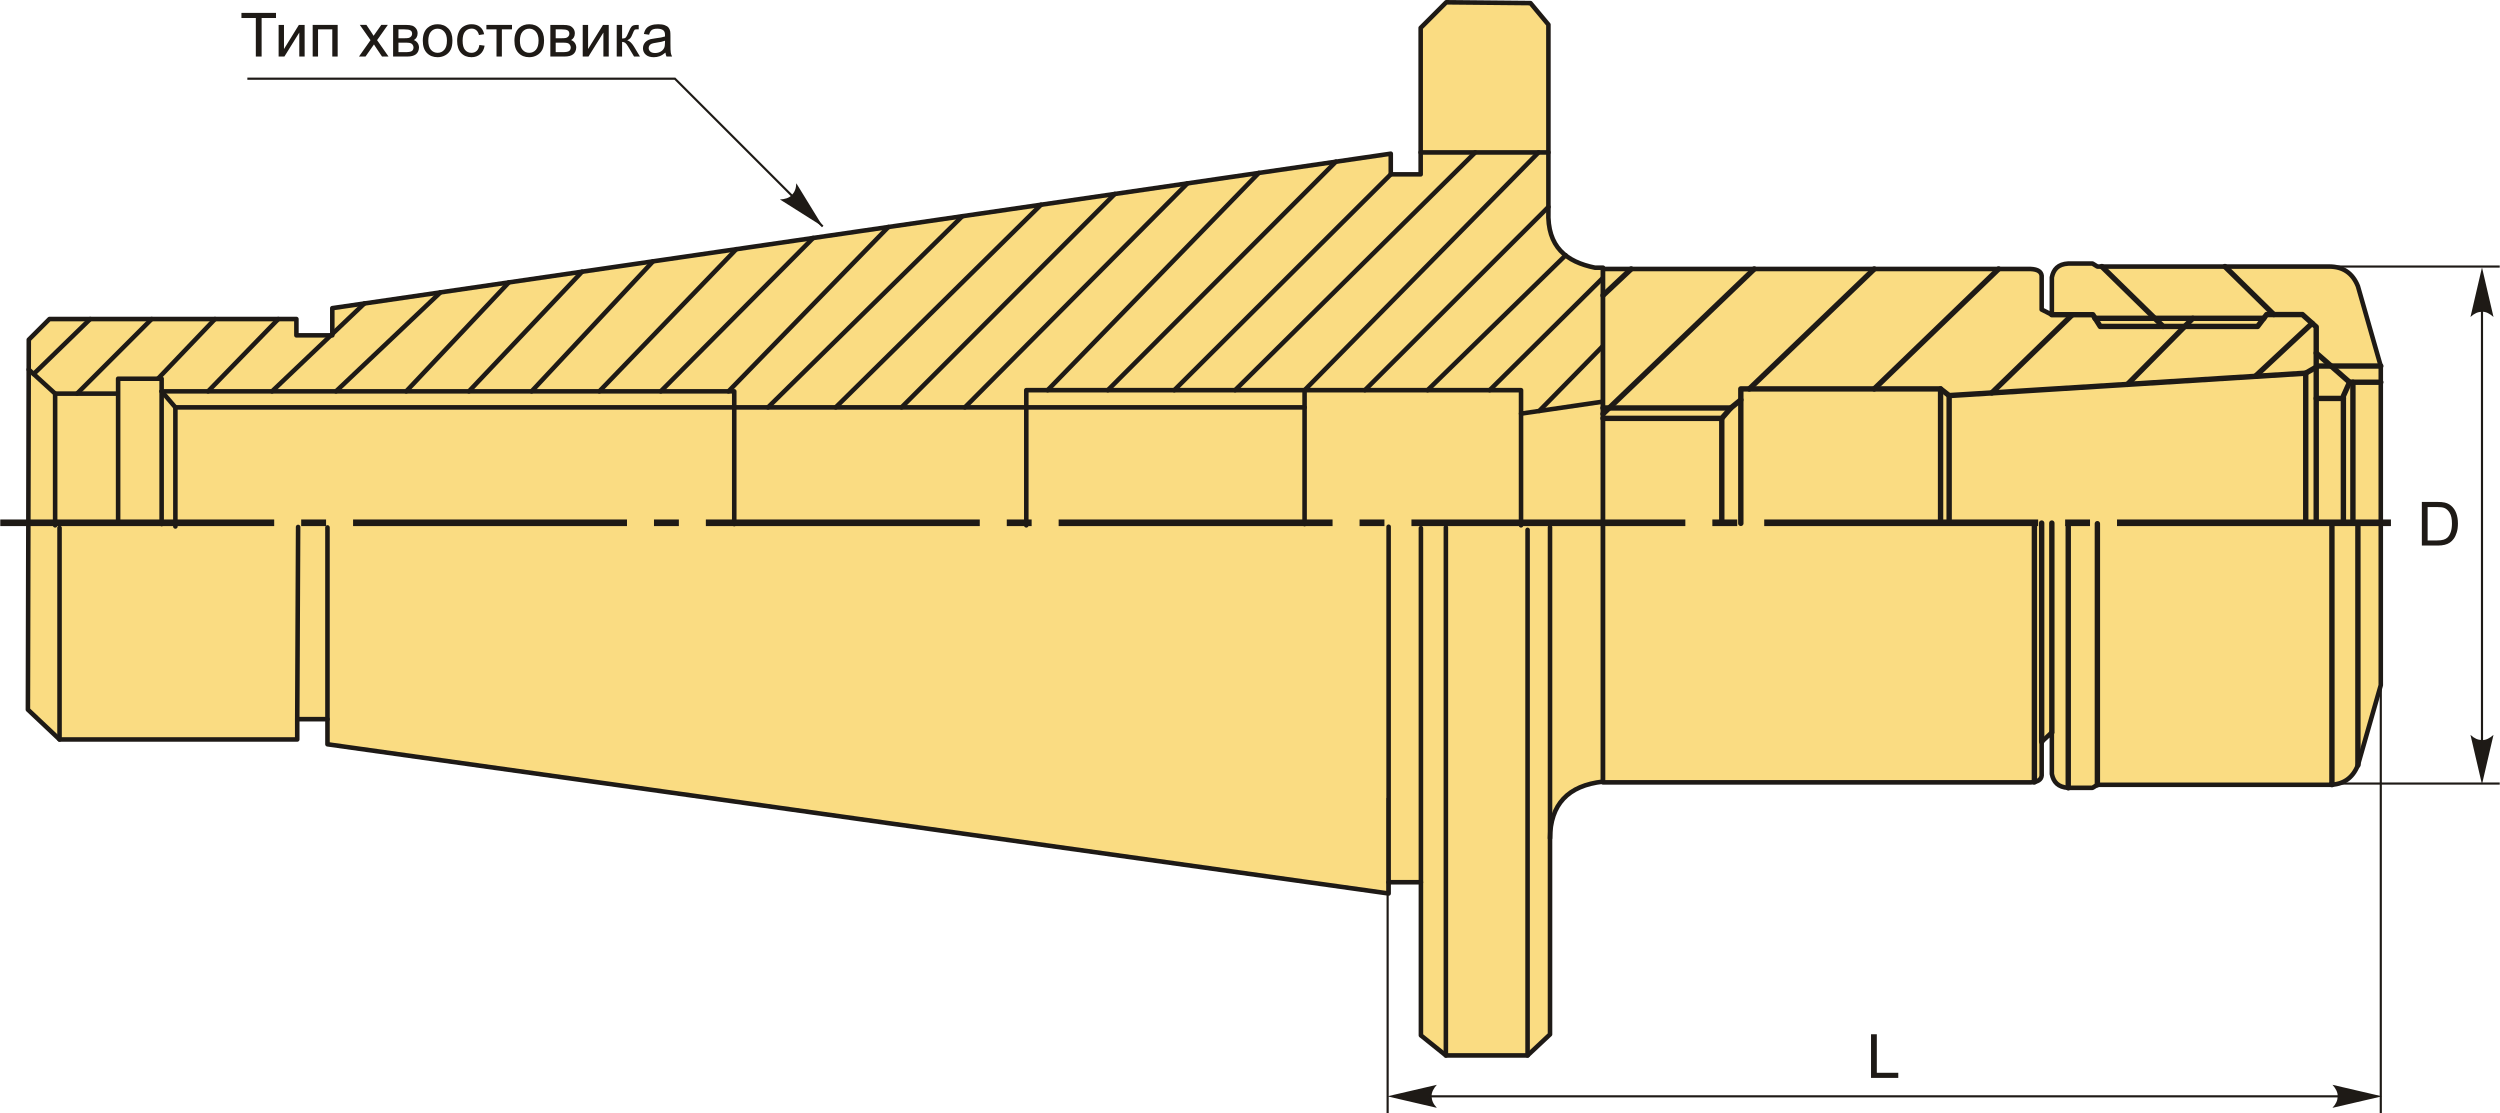 <?xml version="1.0" encoding="UTF-8"?>
<!DOCTYPE svg PUBLIC "-//W3C//DTD SVG 1.1//EN" "http://www.w3.org/Graphics/SVG/1.1/DTD/svg11.dtd">
<!-- Creator: CorelDRAW 2018 (64-Bit) -->
<svg xmlns="http://www.w3.org/2000/svg" xml:space="preserve" width="2733px" height="1217px" version="1.1" style="shape-rendering:geometricPrecision; text-rendering:geometricPrecision; image-rendering:optimizeQuality; fill-rule:evenodd; clip-rule:evenodd"
viewBox="0 0 2689.08 1197.71"
 xmlns:xlink="http://www.w3.org/1999/xlink">
 <defs>
  <style type="text/css">
   <![CDATA[
    .str1 {stroke:#1E1A16;stroke-width:2.32;stroke-miterlimit:22.926}
    .str2 {stroke:#1E1A16;stroke-width:5.81;stroke-linecap:round;stroke-linejoin:round;stroke-miterlimit:22.926}
    .str0 {stroke:#1E1A16;stroke-width:4.92;stroke-linecap:round;stroke-linejoin:round;stroke-miterlimit:22.926}
    .fil1 {fill:none}
    .fil4 {fill:#1E1A16}
    .fil0 {fill:#FADC82}
    .fil3 {fill:#1E1A16;fill-rule:nonzero}
    .fil2 {fill:#1E1A16;fill-rule:nonzero}
   ]]>
  </style>
 </defs>
 <g id="Layer_x0020_1">
  <g id="_2434925721680">
   <g>
    <path class="fil0 str0" d="M29.71 763.44l0.96 -397.97 22.24 -22.23 265.68 0 0 17.55 38.62 0 0 -29.26 1138.78 -166.19 0 22.23 32.17 0 0 -157.59 27.52 -27.52 90.63 0.88 19.28 23.13 0 200.89c-1.49,38.42 19.47,54.39 50.13,60.65l8.63 0 0 552.9c-37.79,4.21 -56.72,24.58 -57.03,60.92l0 211.05 -24.14 22.63 -87.91 0 -26.85 -21.58 0 -164.76 -34.74 0 0 12.1 -1141.67 -160.53 0 -27.02 -32.53 0 0 21.84 -255.72 0 -34.05 -32.12z"/>
    <polyline class="fil1 str0" points="30.6,397.6 59.01,423.48 59.01,565.17 "/>
    <line class="fil1 str0" x1="59.01" y1="423.48" x2="124.31" y2= "423.48" />
    <polyline class="fil1 str0" points="126.78,562.71 126.78,407.46 173.6,407.46 173.6,563.83 "/>
    <polyline class="fil1 str0" points="173.6,421.02 188.39,438.27 188.39,566.41 "/>
    <polyline class="fil1 str0" points="188.39,438.27 1403.26,438.27 1403.26,563.83 "/>
    <polyline class="fil1 str0" points="173.6,421.02 789.66,421.02 789.66,563.83 "/>
    <polyline class="fil1 str0" points="1103.86,565.17 1103.86,419.78 1636.14,419.78 1636.14,565.17 "/>
    <line class="fil1 str0" x1="1403.26" y1="438.27" x2="1403.26" y2= "419.78" />
    <line class="fil1 str0" x1="1636.14" y1="445.01" x2="1724.35" y2= "432.1" />
    <line class="fil1 str0" x1="1528.16" y1="164" x2="1665.59" y2= "164" />
    <line class="fil1 str0" x1="63.76" y1="795.56" x2="63.76" y2= "567.92" />
    <line class="fil1 str0" x1="319.48" y1="773.72" x2="320.43" y2= "566.96" />
    <line class="fil1 str0" x1="352.01" y1="773.72" x2="352.01" y2= "567.47" />
    <line class="fil1 str0" x1="1493.68" y1="949.17" x2="1493.68" y2= "566.71" />
    <line class="fil1 str0" x1="1528.42" y1="949.17" x2="1528.42" y2= "568.14" />
    <line class="fil1 str0" x1="1555.27" y1="1135.51" x2="1555.27" y2= "567.43" />
    <line class="fil1 str0" x1="1643.18" y1="1135.51" x2="1643.18" y2= "570.09" />
    <line class="fil1 str0" x1="1667.32" y1="901.83" x2="1667.32" y2= "567.29" />
    <line class="fil1 str0" x1="35.87" y1="402.4" x2="96.75" y2= "343.24" />
    <line class="fil1 str0" x1="82.59" y1="423.48" x2="162.86" y2= "343.24" />
    <line class="fil1 str0" x1="169.61" y1="407.46" x2="230.99" y2= "343.24" />
    <line class="fil1 str0" x1="223.57" y1="421.02" x2="299.12" y2= "343.24" />
    <line class="fil1 str0" x1="292.38" y1="421.02" x2="391.73" y2= "326.49" />
    <line class="fil1 str0" x1="361.18" y1="421.02" x2="473.56" y2= "314.55" />
    <line class="fil1 str0" x1="436.73" y1="421.02" x2="547.19" y2= "303.81" />
    <line class="fil1 str0" x1="504.19" y1="421.02" x2="625.92" y2= "292.32" />
    <line class="fil1 str0" x1="571.64" y1="421.02" x2="702.29" y2= "281.17" />
    <line class="fil1 str0" x1="644.49" y1="421.02" x2="791.87" y2= "268.1" />
    <line class="fil1 str0" x1="710.6" y1="421.02" x2="874.57" y2= "256.03" />
    <line class="fil1 str0" x1="783.45" y1="421.02" x2="955.47" y2= "244.22" />
    <line class="fil1 str0" x1="825.95" y1="438.27" x2="1035.04" y2= "232.61" />
    <line class="fil1 str0" x1="898.8" y1="438.27" x2="1119.71" y2= "220.25" />
    <line class="fil1 str0" x1="969.63" y1="438.27" x2="1199.11" y2= "208.66" />
    <line class="fil1 str0" x1="1037.76" y1="438.27" x2="1277.27" y2= "197.26" />
    <line class="fil1 str0" x1="1126.8" y1="419.78" x2="1354.01" y2= "186.06" />
    <line class="fil1 str0" x1="1191.56" y1="419.78" x2="1436.98" y2= "173.95" />
    <line class="fil1 str0" x1="1263.06" y1="419.78" x2="1495.99" y2= "187.57" />
    <line class="fil1 str0" x1="1328.5" y1="419.78" x2="1586.85" y2= "164" />
    <line class="fil1 str0" x1="1403.26" y1="419.78" x2="1654.98" y2= "164" />
    <line class="fil1 str0" x1="1468.13" y1="419.78" x2="1665.59" y2= "222.64" />
    <line class="fil1 str0" x1="1535.59" y1="419.78" x2="1684.02" y2= "274.73" />
    <line class="fil1 str0" x1="1602.37" y1="419.78" x2="1724.35" y2= "298.83" />
    <line class="fil1 str0" x1="1655.7" y1="442.15" x2="1724.35" y2= "372.1" />
   </g>
   <path id="стрелка.cdr" class="fil2" d="M1492.26 1179.51l53.3 -12.4c-3.48,3.83 -5.81,8.08 -5.64,12.38 0.2,4.58 1.65,8.03 5.64,12.41l-53.3 -12.39z"/>
   <path id="стрелка.cdr_0" class="fil2" d="M2562.42 1179.51l-53.3 -12.4c3.48,3.83 5.81,8.08 5.64,12.38 -0.19,4.58 -1.65,8.03 -5.64,12.41l53.3 -12.39z"/>
   <polygon class="fil3" points="2012.68,1159.68 2012.68,1112.73 2018.91,1112.73 2018.91,1154.18 2042,1154.18 2042,1159.68 "/>
   <path class="fil3" d="M2605.3 586.96l0 -46.96 16.18 0c3.65,0 6.44,0.22 8.36,0.67 2.69,0.62 4.98,1.75 6.89,3.37 2.48,2.09 4.33,4.76 5.55,8.02 1.23,3.26 1.85,6.98 1.85,11.17 0,3.56 -0.42,6.72 -1.25,9.48 -0.83,2.75 -1.9,5.04 -3.2,6.84 -1.31,1.8 -2.73,3.22 -4.29,4.25 -1.54,1.04 -3.41,1.83 -5.59,2.36 -2.2,0.54 -4.71,0.8 -7.56,0.8l-16.94 0zm6.23 -5.51l10.01 0c3.1,0 5.52,-0.28 7.28,-0.86 1.76,-0.58 3.16,-1.39 4.21,-2.44 1.47,-1.47 2.61,-3.46 3.43,-5.96 0.82,-2.49 1.24,-5.51 1.24,-9.06 0,-4.92 -0.81,-8.7 -2.42,-11.34 -1.6,-2.65 -3.56,-4.42 -5.87,-5.32 -1.66,-0.64 -4.34,-0.96 -8.03,-0.96l-9.85 0 0 35.94z"/>
   <line class="fil1 str1" x1="2670" y1="309.75" x2="2670" y2= "822.04" />
   <path id="стрелка.cdr_1" class="fil2" d="M2670 287.73l12.39 53.3c-3.83,-3.48 -8.08,-5.82 -12.38,-5.64 -4.58,0.19 -8.03,1.65 -12.41,5.64l12.4 -53.3z"/>
   <path id="стрелка.cdr_2" class="fil2" d="M2670 843.91l12.39 -53.3c-3.83,3.48 -8.08,5.81 -12.38,5.64 -4.58,-0.19 -8.03,-1.65 -12.41,-5.64l12.4 53.3z"/>
   <line class="fil1 str1" x1="1516.37" y1="1179.51" x2="2529.45" y2= "1179.51" />
   <g>
    <path class="fil0 str0" d="M1724.35 289.39l460.14 0c7.88,0.37 11.3,3.08 11.78,7.33l0 36.31 10.95 5.55 0 -40.12c1.69,-8.51 6.6,-14.31 17.65,-14.92l26.12 0 5.22 3.23 249.45 0c14.59,0.05 25.06,6.79 30.84,21.14l24.62 86.05 0 343.2 -24.62 86.05c-5.78,14.36 -16.25,21.09 -30.84,21.14l-249.45 0 -5.22 3.24 -26.12 0c-11.05,-0.62 -15.96,-6.42 -17.65,-14.93l0 -44.76 -10.95 10.19 0 36.31c-0.48,4.25 -3.9,6.96 -11.78,7.34l-460.14 0 0 -552.35z"/>
    <polyline class="fil1 str2" points="1724.35,438.92 1861.83,438.92 1872.6,430.21 1872.6,418.41 2087.5,418.41 2096.73,425.59 2480.37,401.48 2493.7,393.79 2561.12,393.79 "/>
    <polyline class="fil1 str2" points="2561.12,411.23 2527.55,411.23 2520.88,426.1 2520.88,559.45 "/>
    <line class="fil1 str2" x1="2531.14" y1="411.23" x2="2531.14" y2= "558.94" />
    <polyline class="fil1 str2" points="2207.22,338.58 2251.35,338.58 2259.31,351.22 2428.57,351.22 2438.31,338.4 2476.78,338.4 2491.65,351.73 2491.65,561.5 "/>
    <line class="fil1 str2" x1="2520.88" y1="428.67" x2="2491.65" y2= "428.67" />
    <line class="fil1 str2" x1="2480.37" y1="401.48" x2="2480.37" y2= "563.04" />
    <line class="fil1 str2" x1="2435.21" y1="342.48" x2="2253.67" y2= "342.48" />
    <line class="fil1 str2" x1="2096.73" y1="425.59" x2="2096.73" y2= "562.6" />
    <line class="fil1 str2" x1="2087.5" y1="418.41" x2="2087.5" y2= "562.86" />
    <line class="fil1 str2" x1="1872.6" y1="430.21" x2="1872.6" y2= "563.07" />
    <polyline class="fil1 str2" points="1861.83,438.92 1852.12,450.1 1724.35,450.1 "/>
    <line class="fil1 str2" x1="1852.12" y1="450.1" x2="1852.12" y2= "561.43" />
    <line class="fil1 str2" x1="1724.35" y1="317.82" x2="1754.61" y2= "289.39" />
    <line class="fil1 str2" x1="1724.35" y1="445.3" x2="1887.04" y2= "289.39" />
    <line class="fil1 str2" x1="1881.72" y1="418.41" x2="2016.14" y2= "289.39" />
    <line class="fil1 str2" x1="2016.14" y1="418.41" x2="2149.9" y2= "289.39" />
    <line class="fil1 str2" x1="2142.56" y1="422.71" x2="2229.28" y2= "338.58" />
    <line class="fil1 str2" x1="2288.55" y1="413.54" x2="2358.85" y2= "342.48" />
    <line class="fil1 str2" x1="2261.03" y1="286.77" x2="2326.91" y2= "351.22" />
    <line class="fil1 str2" x1="2393.46" y1="286.77" x2="2446.03" y2= "338.4" />
    <line class="fil1 str2" x1="2426.05" y1="404.9" x2="2487.28" y2= "347.82" />
    <line class="fil1 str2" x1="2527.55" y1="411.23" x2="2491.65" y2= "379.76" />
    <line class="fil1 str2" x1="2536.5" y1="823.21" x2="2536.5" y2= "562.76" />
    <line class="fil1 str2" x1="2508.55" y1="844.16" x2="2508.55" y2= "562.76" />
    <line class="fil1 str2" x1="2256.21" y1="844.35" x2="2256.21" y2= "563.43" />
    <line class="fil1 str2" x1="2224.87" y1="847.59" x2="2224.87" y2= "565.42" />
    <line class="fil1 str2" x1="2207.22" y1="787.9" x2="2207.22" y2= "562.76" />
    <line class="fil1 str2" x1="2196.27" y1="798.09" x2="2196.27" y2= "562.76" />
    <line class="fil1 str2" x1="2188.44" y1="841.29" x2="2188.44" y2= "562.76" />
   </g>
   <g>
    <polyline class="fil1 str1" points="884.82,243.67 725.82,84.67 265.82,84.67 "/>
    <polygon class="fil3" points="274.94,60.83 274.94,19.38 259.46,19.38 259.46,13.87 296.65,13.87 296.65,19.38 281.17,19.38 281.17,60.83 "/>
    <polygon id="1" class="fil3" points="299.46,26.79 305.23,26.79 305.23,52.75 321.26,26.79 327.46,26.79 327.46,60.83 321.69,60.83 321.69,35.03 305.68,60.83 299.46,60.83 "/>
    <polygon id="2" class="fil3" points="336.1,26.79 362.99,26.79 362.99,60.83 357.21,60.83 357.21,31.58 341.87,31.58 341.87,60.83 336.1,60.83 "/>
    <path id="3" class="fil3" d="M385.9 60.83l12.43 -17.63 -11.52 -16.41 7.1 0 5.38 8.04c0.99,1.5 1.78,2.73 2.34,3.69 0.97,-1.36 1.83,-2.6 2.61,-3.7l5.66 -8.03 7.05 0 -11.57 16.41 12.32 17.63 -7.01 0 -7.04 -10.49 -1.61 -2.53 -9.09 13.02 -7.05 0z"/>
    <path id="4" class="fil3" d="M422.62 26.79l13.28 0c3.26,0 5.69,0.28 7.28,0.82 1.59,0.55 2.96,1.54 4.09,3 1.15,1.46 1.72,3.2 1.72,5.23 0,1.63 -0.34,3.05 -1.01,4.25 -0.67,1.22 -1.68,2.23 -3.04,3.04 1.6,0.54 2.92,1.53 3.98,3 1.05,1.45 1.58,3.19 1.58,5.19 -0.21,3.23 -1.37,5.62 -3.46,7.17 -2.09,1.56 -5.12,2.34 -9.1,2.34l-15.32 0 0 -34.04zm5.77 14.37l6.13 0c2.43,0 4.12,-0.14 5.02,-0.39 0.92,-0.26 1.74,-0.77 2.46,-1.56 0.72,-0.78 1.09,-1.72 1.09,-2.81 0,-1.8 -0.64,-3.05 -1.9,-3.76 -1.26,-0.71 -3.43,-1.06 -6.49,-1.06l-6.31 0 0 9.58zm0 14.95l7.58 0c3.26,0 5.5,-0.38 6.71,-1.14 1.21,-0.76 1.85,-2.06 1.91,-3.93 0,-1.08 -0.35,-2.1 -1.04,-3.03 -0.72,-0.93 -1.63,-1.52 -2.76,-1.76 -1.13,-0.25 -2.94,-0.37 -5.43,-0.37l-6.97 0 0 10.23z"/>
    <path id="5" class="fil3" d="M454.58 43.81c0,-6.28 1.74,-10.94 5.25,-13.97 2.92,-2.51 6.5,-3.77 10.7,-3.77 4.67,0 8.5,1.53 11.47,4.59 2.96,3.05 4.45,7.28 4.45,12.67 0,4.37 -0.66,7.81 -1.97,10.31 -1.31,2.5 -3.22,4.45 -5.74,5.83 -2.5,1.39 -5.24,2.08 -8.21,2.08 -4.76,0 -8.61,-1.52 -11.55,-4.57 -2.94,-3.05 -4.4,-7.44 -4.4,-13.17zm5.9 0.01c0,4.35 0.95,7.61 2.85,9.76 1.91,2.17 4.31,3.25 7.2,3.25 2.87,0 5.25,-1.08 7.16,-3.26 1.91,-2.17 2.86,-5.48 2.86,-9.93 0,-4.2 -0.97,-7.38 -2.88,-9.53 -1.91,-2.17 -4.29,-3.25 -7.14,-3.25 -2.89,0 -5.29,1.07 -7.2,3.22 -1.9,2.16 -2.85,5.4 -2.85,9.74z"/>
    <path id="6" class="fil3" d="M515.45 48.37l5.64 0.79c-0.62,3.88 -2.2,6.9 -4.75,9.1 -2.54,2.2 -5.68,3.29 -9.39,3.29 -4.64,0 -8.38,-1.52 -11.2,-4.56 -2.83,-3.03 -4.24,-7.38 -4.24,-13.05 0,-3.67 0.61,-6.87 1.83,-9.63 1.21,-2.74 3.06,-4.81 5.55,-6.17 2.48,-1.38 5.18,-2.07 8.11,-2.07 3.68,0 6.71,0.93 9.05,2.8 2.35,1.87 3.86,4.53 4.51,7.96l-5.57 0.85c-0.54,-2.29 -1.48,-4 -2.84,-5.16 -1.36,-1.15 -3,-1.73 -4.92,-1.73 -2.91,0 -5.27,1.04 -7.1,3.12 -1.81,2.09 -2.72,5.37 -2.72,9.87 0,4.57 0.88,7.88 2.63,9.95 1.76,2.06 4.04,3.1 6.85,3.1 2.27,0 4.16,-0.69 5.67,-2.08 1.52,-1.37 2.48,-3.51 2.89,-6.38z"/>
    <polygon id="7" class="fil3" points="522.99,26.79 550.54,26.79 550.54,31.58 539.65,31.58 539.65,60.83 533.88,60.83 533.88,31.58 522.99,31.58 "/>
    <path id="8" class="fil3" d="M553.15 43.81c0,-6.28 1.75,-10.94 5.26,-13.97 2.91,-2.51 6.49,-3.77 10.7,-3.77 4.66,0 8.49,1.53 11.46,4.59 2.97,3.05 4.45,7.28 4.45,12.67 0,4.37 -0.65,7.81 -1.97,10.31 -1.31,2.5 -3.22,4.45 -5.73,5.83 -2.51,1.39 -5.25,2.08 -8.21,2.08 -4.77,0 -8.62,-1.52 -11.56,-4.57 -2.94,-3.05 -4.4,-7.44 -4.4,-13.17zm5.9 0.01c0,4.35 0.95,7.61 2.85,9.76 1.92,2.17 4.31,3.25 7.21,3.25 2.86,0 5.24,-1.08 7.16,-3.26 1.9,-2.17 2.85,-5.48 2.85,-9.93 0,-4.2 -0.96,-7.38 -2.88,-9.53 -1.91,-2.17 -4.29,-3.25 -7.13,-3.25 -2.9,0 -5.29,1.07 -7.21,3.22 -1.9,2.16 -2.85,5.4 -2.85,9.74z"/>
    <path id="9" class="fil3" d="M591.79 26.79l13.28 0c3.26,0 5.68,0.28 7.28,0.82 1.58,0.55 2.95,1.54 4.09,3 1.14,1.46 1.71,3.2 1.71,5.23 0,1.63 -0.34,3.05 -1,4.25 -0.68,1.22 -1.69,2.23 -3.04,3.04 1.59,0.54 2.92,1.53 3.98,3 1.05,1.45 1.57,3.19 1.57,5.19 -0.21,3.23 -1.37,5.62 -3.45,7.17 -2.09,1.56 -5.13,2.34 -9.11,2.34l-15.31 0 0 -34.04zm5.77 14.37l6.12 0c2.44,0 4.12,-0.14 5.03,-0.39 0.92,-0.26 1.74,-0.77 2.46,-1.56 0.72,-0.78 1.08,-1.72 1.08,-2.81 0,-1.8 -0.63,-3.05 -1.89,-3.76 -1.27,-0.71 -3.43,-1.06 -6.49,-1.06l-6.31 0 0 9.58zm0 14.95l7.57 0c3.26,0 5.5,-0.38 6.72,-1.14 1.21,-0.76 1.84,-2.06 1.91,-3.93 0,-1.08 -0.35,-2.1 -1.05,-3.03 -0.71,-0.93 -1.63,-1.52 -2.76,-1.76 -1.12,-0.25 -2.94,-0.37 -5.43,-0.37l-6.96 0 0 10.23z"/>
    <polygon id="10" class="fil3" points="626.63,26.79 632.41,26.79 632.41,52.75 648.44,26.79 654.64,26.79 654.64,60.83 648.87,60.83 648.87,35.03 632.85,60.83 626.63,60.83 "/>
    <path id="11" class="fil3" d="M663.21 26.79l5.77 0 0 14.69c1.84,0 3.13,-0.35 3.87,-1.06 0.73,-0.7 1.81,-2.74 3.26,-6.14 1.13,-2.69 2.05,-4.46 2.75,-5.31 0.71,-0.85 1.52,-1.43 2.44,-1.73 0.93,-0.29 2.4,-0.45 4.43,-0.45l1.15 0 0 4.76 -1.6 -0.03c-1.52,0 -2.49,0.22 -2.92,0.67 -0.45,0.47 -1.14,1.87 -2.06,4.2 -0.87,2.23 -1.67,3.77 -2.4,4.62 -0.72,0.86 -1.85,1.63 -3.37,2.34 2.48,0.67 4.93,2.98 7.34,6.93l6.33 10.55 -6.34 0 -6.25 -10.51c-1.25,-2.14 -2.34,-3.53 -3.27,-4.21 -0.94,-0.68 -2.06,-1.02 -3.36,-1.02l0 15.74 -5.77 0 0 -34.04z"/>
    <path id="12" class="fil3" d="M715.64 56.57c-2.14,1.82 -4.2,3.1 -6.18,3.86 -1.98,0.75 -4.1,1.12 -6.38,1.12 -3.73,0 -6.61,-0.91 -8.62,-2.73 -2.01,-1.82 -3.02,-4.14 -3.02,-6.97 0,-1.67 0.39,-3.18 1.14,-4.56 0.76,-1.38 1.76,-2.47 2.98,-3.3 1.24,-0.83 2.62,-1.47 4.16,-1.89 1.13,-0.3 2.85,-0.58 5.14,-0.87 4.65,-0.54 8.09,-1.21 10.29,-1.98 0.02,-0.78 0.03,-1.29 0.03,-1.49 0,-2.34 -0.54,-3.99 -1.63,-4.96 -1.48,-1.3 -3.68,-1.94 -6.59,-1.94 -2.72,0 -4.73,0.48 -6.02,1.43 -1.3,0.95 -2.25,2.64 -2.87,5.06l-5.64 -0.79c0.51,-2.41 1.35,-4.37 2.53,-5.85 1.18,-1.49 2.89,-2.63 5.12,-3.44 2.22,-0.79 4.81,-1.2 7.74,-1.2 2.91,0 5.28,0.34 7.1,1.03 1.82,0.69 3.16,1.54 4.01,2.58 0.86,1.04 1.46,2.35 1.81,3.93 0.18,0.99 0.28,2.76 0.28,5.3l0 7.66c0,5.34 0.12,8.72 0.36,10.15 0.23,1.43 0.71,2.8 1.41,4.11l-6.03 0c-0.58,-1.21 -0.95,-2.63 -1.12,-4.26zm-0.46 -12.79c-2.09,0.85 -5.24,1.57 -9.44,2.16 -2.38,0.34 -4.07,0.72 -5.05,1.15 -0.98,0.43 -1.74,1.05 -2.27,1.86 -0.54,0.82 -0.81,1.73 -0.81,2.73 0,1.52 0.58,2.8 1.75,3.82 1.17,1.01 2.87,1.53 5.11,1.53 2.22,0 4.2,-0.48 5.94,-1.46 1.72,-0.96 3,-2.28 3.81,-3.95 0.63,-1.3 0.93,-3.22 0.93,-5.74l0.03 -2.1z"/>
    <path id="стрелка.cdr_3" class="fil2" d="M885.05 243.83l-46.26 -29.24c5.18,-0.21 9.84,-1.53 12.78,-4.68 3.12,-3.35 4.56,-6.82 4.87,-12.73l28.61 46.65z"/>
   </g>
   <line class="fil1 str1" x1="2505.66" y1="286.77" x2="2689.08" y2= "286.77" />
   <line class="fil1 str1" x1="2505.66" y1="843" x2="2689.08" y2= "843" />
   <line class="fil1 str1" x1="2561.12" y1="717.54" x2="2561.12" y2= "1197.71" />
   <line class="fil1 str1" x1="1492.61" y1="858.51" x2="1492.61" y2= "1197.71" />
   <path id="ось.cdr" class="fil4" d="M350.51 558.89l-26.77 0 0 7.12 26.77 0 0 -7.12zm-350.51 0l294.7 0 0 7.12 -294.7 0 0 -7.12zm730.07 0l-26.77 0 0 7.12 26.77 0 0 -7.12zm-350.51 0l294.7 0 0 7.12 -294.7 0 0 -7.12zm730.06 0l-26.76 0 0 7.12 26.76 0 0 -7.12zm-350.51 0l294.7 0 0 7.12 -294.7 0 0 -7.12zm730.07 0l-26.77 0 0 7.12 26.77 0 0 -7.12zm-350.51 0l294.7 0 0 7.12 -294.7 0 0 -7.12zm730.07 0l-26.77 0 0 7.12 26.77 0 0 -7.12zm-350.51 0l294.69 0 0 7.12 -294.69 0 0 -7.12zm730.06 0l-26.76 0 0 7.12 26.76 0 0 -7.12zm-350.51 0l294.7 0 0 7.12 -294.7 0 0 -7.12zm379.57 0l294.7 0 0 7.12 -294.7 0 0 -7.12z"/>
  </g>
 </g>
</svg>
